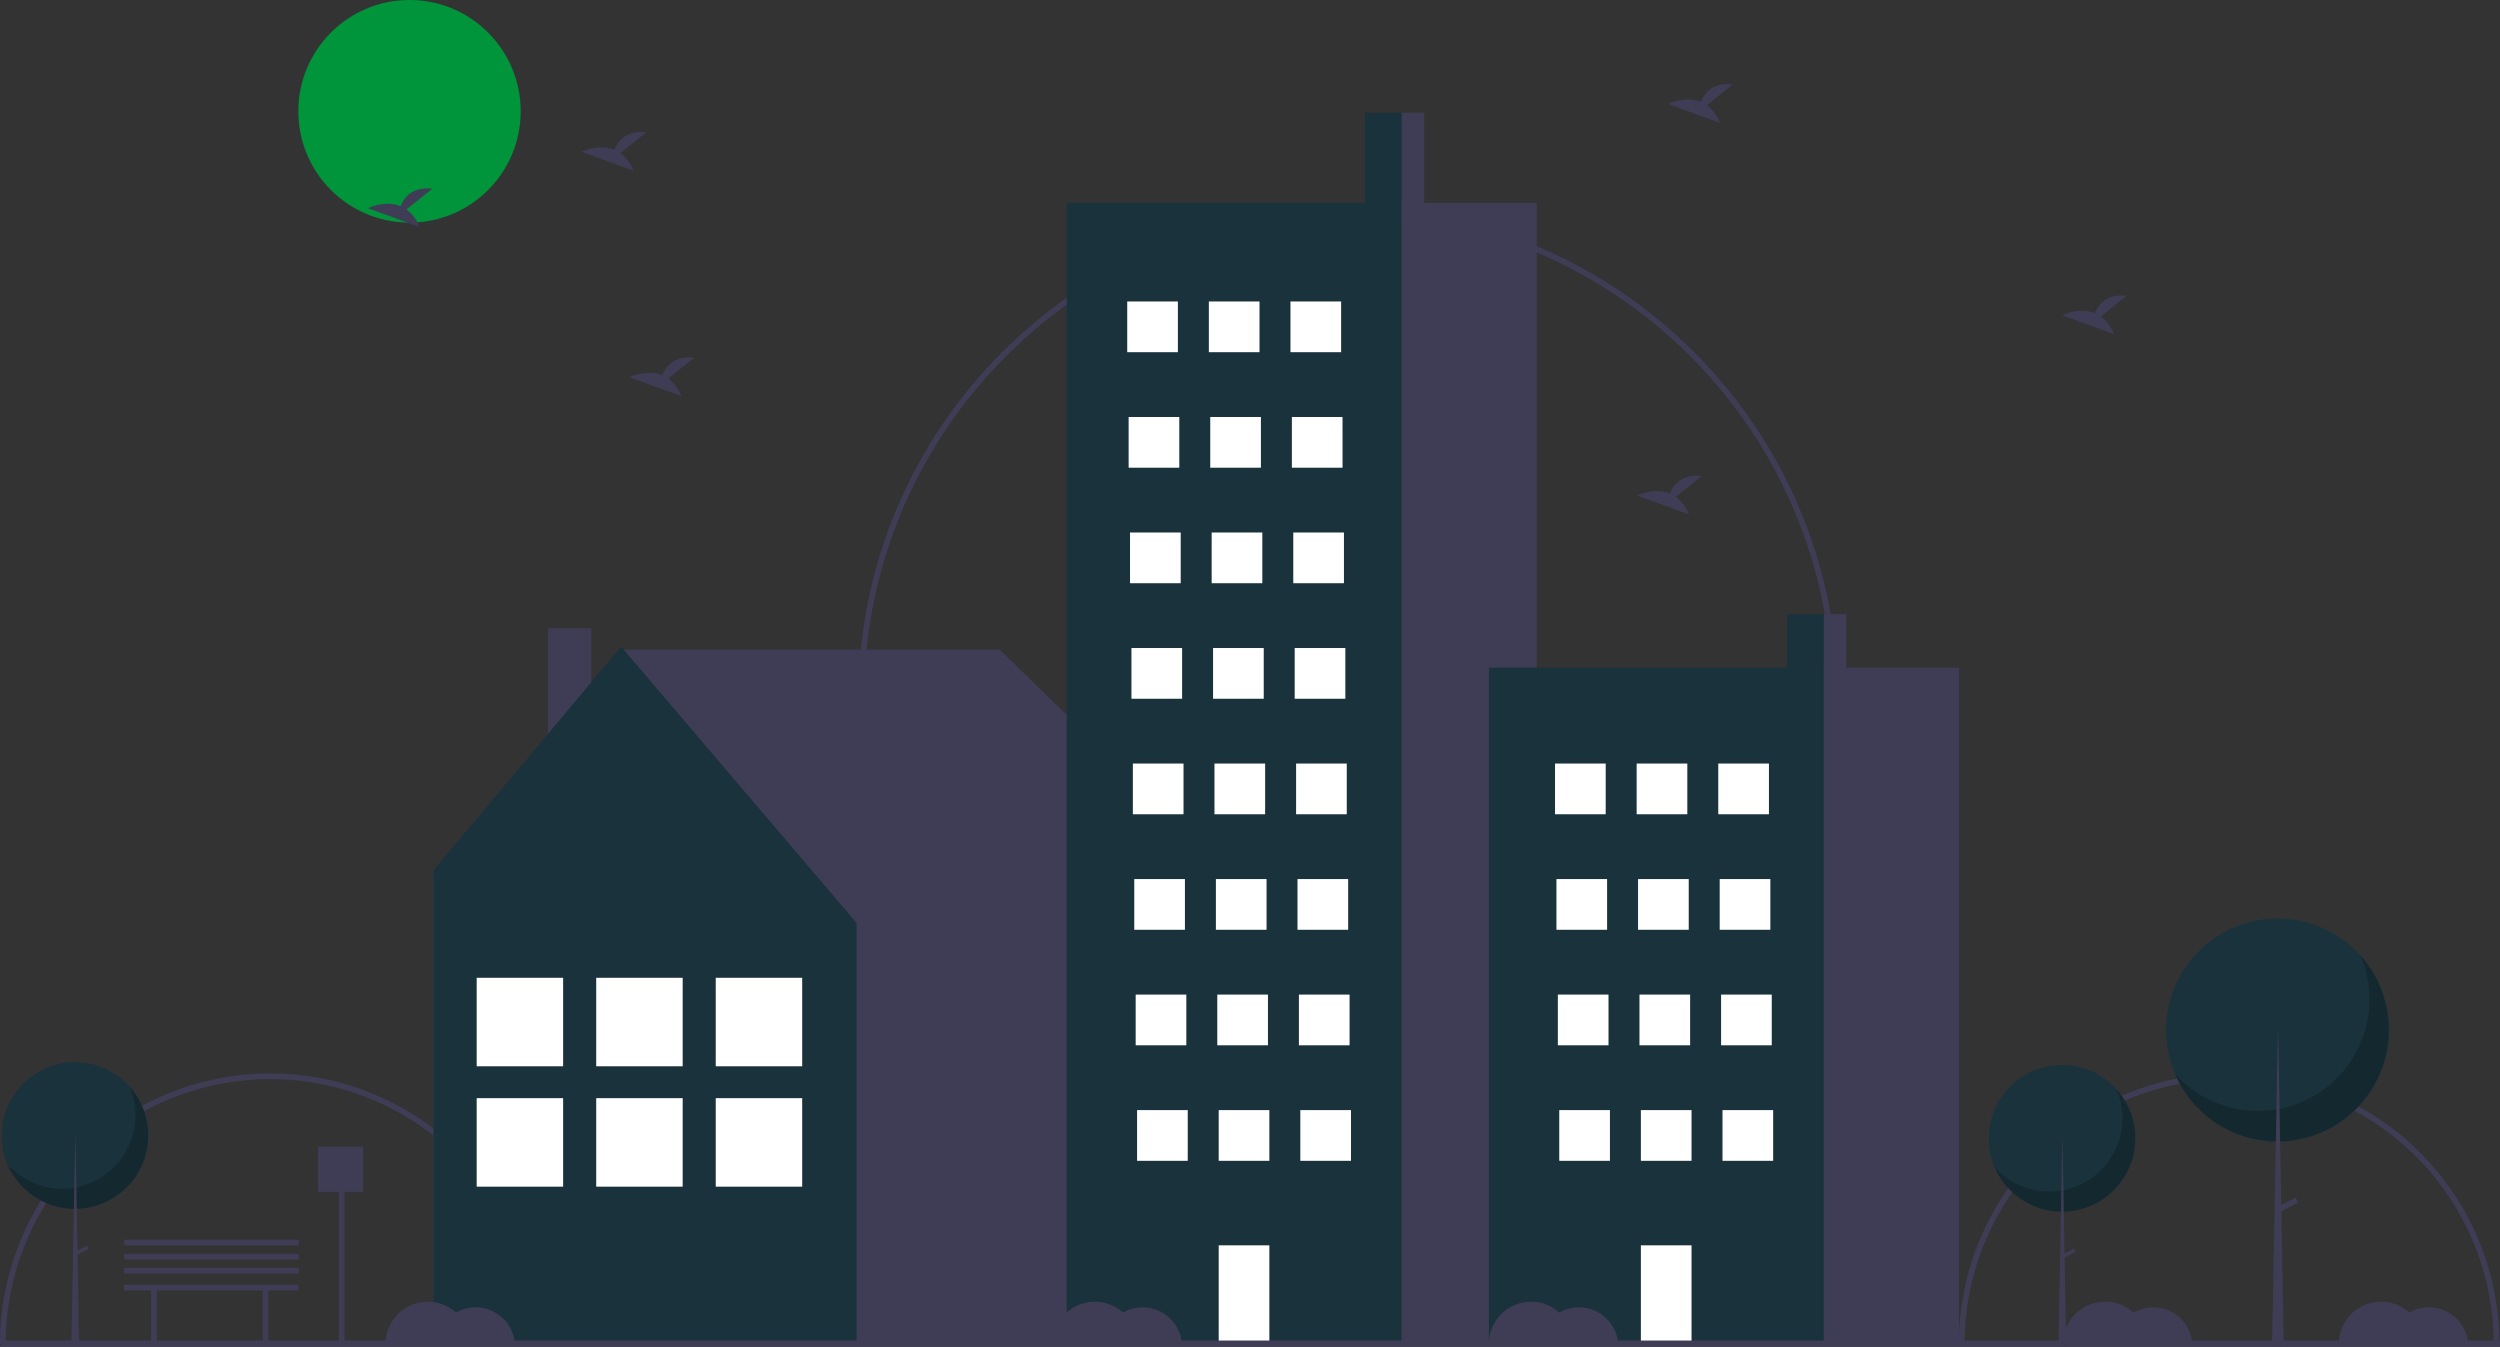 <svg width="542" height="292" viewBox="0 0 542 292" fill="none" xmlns="http://www.w3.org/2000/svg">
<rect x="0" y="0" width="542" height="292" fill="#333333" stroke="none"/>
<g clip-path="url(#clip0_313_581)">
<path d="M117.157 291.369H115.937C115.937 276.141 109.894 261.536 99.137 250.768C88.38 240 73.791 233.95 58.578 233.95C43.366 233.95 28.777 240 18.02 250.768C7.263 261.536 1.22 276.141 1.22 291.369H0C2.31504e-07 275.817 6.172 260.901 17.157 249.904C28.143 238.907 43.042 232.729 58.578 232.729C74.115 232.729 89.014 238.907 100 249.904C110.985 260.901 117.157 275.817 117.157 291.369V291.369Z" fill="#3F3D56"/>
<path d="M541.851 291.369H540.631C540.631 276.141 534.588 261.536 523.831 250.768C513.074 240 498.485 233.95 483.273 233.95C468.061 233.95 453.471 240 442.715 250.768C431.958 261.536 425.915 276.141 425.915 291.369H424.694C424.694 275.817 430.866 260.901 441.852 249.904C452.837 238.907 467.737 232.729 483.273 232.729C498.809 232.729 513.708 238.907 524.694 249.904C535.68 260.901 541.851 275.817 541.851 291.369V291.369Z" fill="#3F3D56"/>
<path d="M398.455 151.487H397.235C397.235 93.555 350.153 46.424 292.282 46.424C234.41 46.424 187.329 93.555 187.329 151.487H186.108C186.108 92.882 233.738 45.202 292.282 45.202C350.826 45.202 398.455 92.882 398.455 151.487Z" fill="#3F3D56"/>
<path d="M88.783 48.256C102.095 48.256 112.886 37.454 112.886 24.128C112.886 10.803 102.095 0 88.783 0C75.472 0 64.681 10.803 64.681 24.128C64.681 37.454 75.472 48.256 88.783 48.256Z" fill="#00953b"/>
<path d="M93.903 190.205L135.312 140.839H216.723L266.474 189.349L265.469 189.996H265.828V290.897H93.96V189.996L93.903 190.205Z" fill="#3F3D56"/>
<path d="M118.817 168.743H128.203V136.217H118.817V168.743Z" fill="#3F3D56"/>
<path d="M134.666 140.192L185.709 200.098V290.897H93.96V188.702L134.666 140.192Z" fill="#19323c"/>
<path d="M173.913 211.987H155.176V231.166H173.913V211.987Z" fill="#3F3D56"/>
<path d="M173.913 238.084H155.176V257.263H173.913V238.084Z" fill="#3F3D56"/>
<path d="M173.913 211.987H155.176V231.166H173.913V211.987Z" fill="white"/>
<path d="M173.913 238.084H155.176V257.263H173.913V238.084Z" fill="white"/>
<path d="M147.999 211.987H129.262V231.166H147.999V211.987Z" fill="#3F3D56"/>
<path d="M147.999 238.084H129.262V257.263H147.999V238.084Z" fill="#3F3D56"/>
<path d="M147.999 211.987H129.262V231.166H147.999V211.987Z" fill="white"/>
<path d="M147.999 238.084H129.262V257.263H147.999V238.084Z" fill="white"/>
<path d="M122.085 211.987H103.348V231.166H122.085V211.987Z" fill="#3F3D56"/>
<path d="M122.085 238.084H103.348V257.263H122.085V238.084Z" fill="#3F3D56"/>
<path d="M122.085 211.987H103.348V231.166H122.085V211.987Z" fill="white"/>
<path d="M122.085 238.084H103.348V257.263H122.085V238.084Z" fill="white"/>
<path d="M304.486 24.433H295.943V45.813H304.486V24.433Z" fill="#19323c"/>
<path d="M303.876 43.98H231.263V291.369H303.876V43.98Z" fill="#19323c"/>
<path d="M333.165 43.98H303.876V291.369H333.165V43.98Z" fill="#3F3D56"/>
<path d="M255.365 65.359H244.382V76.355H255.365V65.359Z" fill="white"/>
<path d="M273.062 65.359H262.078V76.355H273.062V65.359Z" fill="white"/>
<path d="M290.757 65.359H279.773V76.355H290.757V65.359Z" fill="white"/>
<path d="M255.671 90.404H244.688V101.399H255.671V90.404Z" fill="white"/>
<path d="M273.366 90.404H262.383V101.399H273.366V90.404Z" fill="white"/>
<path d="M291.062 90.404H280.078V101.399H291.062V90.404Z" fill="white"/>
<path d="M255.976 115.448H244.992V126.443H255.976V115.448Z" fill="white"/>
<path d="M273.671 115.448H262.688V126.443H273.671V115.448Z" fill="white"/>
<path d="M291.367 115.448H280.384V126.443H291.367V115.448Z" fill="white"/>
<path d="M256.281 140.492H245.298V151.488H256.281V140.492Z" fill="white"/>
<path d="M273.977 140.492H262.993V151.488H273.977V140.492Z" fill="white"/>
<path d="M291.672 140.492H280.688V151.488H291.672V140.492Z" fill="white"/>
<path d="M256.586 165.537H245.603V176.532H256.586V165.537Z" fill="white"/>
<path d="M274.281 165.537H263.298V176.532H274.281V165.537Z" fill="white"/>
<path d="M291.978 165.537H280.994V176.532H291.978V165.537Z" fill="white"/>
<path d="M256.891 190.581H245.907V201.576H256.891V190.581Z" fill="white"/>
<path d="M274.587 190.581H263.604V201.576H274.587V190.581Z" fill="white"/>
<path d="M292.282 190.581H281.299V201.576H292.282V190.581Z" fill="white"/>
<path d="M257.196 215.625H246.213V226.62H257.196V215.625Z" fill="white"/>
<path d="M274.892 215.625H263.908V226.62H274.892V215.625Z" fill="white"/>
<path d="M292.587 215.625H281.604V226.62H292.587V215.625Z" fill="white"/>
<path d="M257.501 240.67H246.518V251.665H257.501V240.67Z" fill="white"/>
<path d="M275.197 240.67H264.214V251.665H275.197V240.67Z" fill="white"/>
<path d="M275.197 269.99H264.214V290.758H275.197V269.99Z" fill="white"/>
<path d="M292.893 240.67H281.909V251.665H292.893V240.67Z" fill="white"/>
<path d="M308.758 24.433H303.876V45.202H308.758V24.433Z" fill="#3F3D56"/>
<path d="M396.015 133.162H387.473V145.833H396.015V133.162Z" fill="#19323c"/>
<path d="M395.405 144.747H322.792V291.369H395.405V144.747Z" fill="#19323c"/>
<path d="M424.695 144.747H395.405V291.369H424.695V144.747Z" fill="#3F3D56"/>
<path d="M348.115 165.537H337.132V176.532H348.115V165.537Z" fill="white"/>
<path d="M365.811 165.537H354.827V176.532H365.811V165.537Z" fill="white"/>
<path d="M383.506 165.537H372.522V176.532H383.506V165.537Z" fill="white"/>
<path d="M348.42 190.581H337.437V201.576H348.42V190.581Z" fill="white"/>
<path d="M366.115 190.581H355.132V201.576H366.115V190.581Z" fill="white"/>
<path d="M383.812 190.581H372.828V201.576H383.812V190.581Z" fill="white"/>
<path d="M348.725 215.625H337.741V226.62H348.725V215.625Z" fill="white"/>
<path d="M366.421 215.625H355.438V226.62H366.421V215.625Z" fill="white"/>
<path d="M384.116 215.625H373.133V226.62H384.116V215.625Z" fill="white"/>
<path d="M349.03 240.67H338.047V251.665H349.03V240.67Z" fill="white"/>
<path d="M366.726 240.67H355.742V251.665H366.726V240.67Z" fill="white"/>
<path d="M366.726 269.99H355.742V290.758H366.726V269.99Z" fill="white"/>
<path d="M384.421 240.67H373.438V251.665H384.421V240.67Z" fill="white"/>
<path d="M400.287 133.162H395.405V145.471H400.287V133.162Z" fill="#3F3D56"/>
<path d="M542 290.631H0.149V292H542V290.631Z" fill="#3F3D56"/>
<path d="M447.064 262.709C455.839 262.709 462.953 255.588 462.953 246.803C462.953 238.018 455.839 230.896 447.064 230.896C438.288 230.896 431.174 238.018 431.174 246.803C431.174 255.588 438.288 262.709 447.064 262.709Z" fill="#19323c"/>
<path opacity="0.2" d="M458.883 236.178C460.365 239.649 460.566 243.534 459.45 247.14C458.335 250.745 455.974 253.836 452.791 255.86C449.609 257.883 445.811 258.708 442.076 258.187C438.342 257.665 434.914 255.832 432.406 253.013C433.312 255.134 434.667 257.032 436.378 258.576C438.089 260.12 440.114 261.274 442.315 261.956C444.515 262.639 446.838 262.834 449.121 262.529C451.404 262.224 453.594 261.426 455.539 260.189C457.483 258.953 459.136 257.308 460.382 255.369C461.629 253.429 462.439 251.242 462.757 248.958C463.075 246.674 462.894 244.348 462.225 242.142C461.556 239.935 460.416 237.9 458.883 236.178V236.178Z" fill="black"/>
<path d="M447.107 246.803H447.151L447.936 291.9H446.277L447.107 246.803Z" fill="#3F3D56"/>
<path d="M450.001 271.367L449.635 270.671L447.008 272.055L447.374 272.751L450.001 271.367Z" fill="#3F3D56"/>
<path d="M493.779 247.51C507.124 247.51 517.943 236.68 517.943 223.321C517.943 209.962 507.124 199.133 493.779 199.133C480.434 199.133 469.616 209.962 469.616 223.321C469.616 236.68 480.434 247.51 493.779 247.51Z" fill="#19323c"/>
<path opacity="0.2" d="M511.753 207.165C514.007 212.443 514.313 218.351 512.616 223.834C510.919 229.317 507.33 234.017 502.49 237.094C497.65 240.171 491.874 241.426 486.195 240.633C480.517 239.84 475.304 237.052 471.49 232.766C472.867 235.99 474.928 238.877 477.53 241.225C480.131 243.573 483.212 245.327 486.558 246.365C489.904 247.403 493.436 247.7 496.908 247.236C500.38 246.772 503.71 245.558 506.667 243.678C509.624 241.798 512.137 239.296 514.033 236.347C515.928 233.398 517.161 230.072 517.644 226.599C518.128 223.126 517.852 219.589 516.835 216.233C515.817 212.878 514.084 209.784 511.753 207.165V207.165Z" fill="black"/>
<path d="M493.845 223.321H493.912L495.106 291.901H492.584L493.845 223.321Z" fill="#3F3D56"/>
<path d="M498.245 260.676L497.688 259.618L493.694 261.723L494.251 262.781L498.245 260.676Z" fill="#3F3D56"/>
<path d="M16.268 262.098C25.043 262.098 32.157 254.977 32.157 246.192C32.157 237.407 25.043 230.285 16.268 230.285C7.492 230.285 0.378 237.407 0.378 246.192C0.378 254.977 7.492 262.098 16.268 262.098Z" fill="#19323c"/>
<path opacity="0.2" d="M28.087 235.568C29.57 239.038 29.771 242.924 28.655 246.529C27.539 250.134 25.178 253.225 21.996 255.249C18.813 257.273 15.015 258.097 11.28 257.576C7.546 257.055 4.119 255.221 1.61 252.403C2.516 254.523 3.871 256.421 5.582 257.965C7.293 259.509 9.319 260.663 11.519 261.345C13.719 262.028 16.042 262.223 18.325 261.918C20.608 261.613 22.798 260.815 24.743 259.578C26.687 258.342 28.34 256.697 29.586 254.758C30.833 252.819 31.643 250.631 31.961 248.347C32.28 246.063 32.098 243.737 31.429 241.531C30.76 239.324 29.62 237.289 28.087 235.568H28.087Z" fill="black"/>
<path d="M16.311 246.192H16.355L17.14 291.29H15.481L16.311 246.192Z" fill="#3F3D56"/>
<path d="M19.205 270.756L18.839 270.06L16.212 271.445L16.578 272.141L19.205 270.756Z" fill="#3F3D56"/>
<path d="M370.029 22.806L375.646 18.309C371.282 17.827 369.489 20.209 368.755 22.095C365.346 20.678 361.635 22.535 361.635 22.535L372.874 26.619C372.307 25.103 371.32 23.78 370.029 22.806V22.806Z" fill="#3F3D56"/>
<path d="M88.12 45.407L93.738 40.91C89.374 40.428 87.581 42.81 86.847 44.696C83.438 43.279 79.727 45.136 79.727 45.136L90.966 49.22C90.399 47.704 89.412 46.382 88.12 45.407V45.407Z" fill="#3F3D56"/>
<path d="M455.456 68.619L461.074 64.121C456.71 63.639 454.917 66.022 454.183 67.907C450.774 66.49 447.062 68.348 447.062 68.348L458.302 72.432C457.735 70.916 456.748 69.593 455.456 68.619V68.619Z" fill="#3F3D56"/>
<path d="M134.494 33.19L140.112 28.693C135.748 28.211 133.955 30.593 133.221 32.479C129.812 31.062 126.101 32.919 126.101 32.919L137.34 37.004C136.773 35.487 135.786 34.165 134.494 33.19V33.19Z" fill="#3F3D56"/>
<path d="M144.868 82.057L150.486 77.56C146.122 77.078 144.329 79.46 143.595 81.346C140.186 79.929 136.475 81.786 136.475 81.786L147.714 85.871C147.147 84.355 146.16 83.032 144.868 82.057V82.057Z" fill="#3F3D56"/>
<path d="M363.317 107.712L368.934 103.215C364.57 102.733 362.777 105.115 362.043 107.001C358.634 105.584 354.923 107.441 354.923 107.441L366.162 111.526C365.595 110.01 364.608 108.687 363.317 107.712Z" fill="#3F3D56"/>
<path d="M64.681 278.542H26.849V279.763H32.749V291.369H33.969V279.763H56.95V291.369H58.17V279.763H64.681V278.542Z" fill="#3F3D56"/>
<path d="M103.123 283.428C101.63 283.428 100.163 283.822 98.87 284.57C97.557 283.382 95.928 282.601 94.18 282.321C92.433 282.042 90.641 282.276 89.024 282.996C87.407 283.716 86.033 284.89 85.07 286.377C84.106 287.863 83.594 289.597 83.597 291.369H111.635C111.482 289.213 110.519 287.196 108.939 285.722C107.36 284.249 105.282 283.429 103.123 283.428V283.428Z" fill="#3F3D56"/>
<path d="M247.738 283.428C246.245 283.428 244.778 283.822 243.485 284.57C242.173 283.382 240.543 282.601 238.796 282.321C237.048 282.042 235.257 282.276 233.639 282.996C232.022 283.716 230.648 284.89 229.685 286.377C228.721 287.863 228.21 289.597 228.212 291.369H256.25C256.097 289.213 255.134 287.196 253.555 285.722C251.975 284.249 249.897 283.429 247.738 283.428V283.428Z" fill="#3F3D56"/>
<path d="M342.318 283.428C340.825 283.428 339.358 283.822 338.065 284.57C336.753 283.382 335.123 282.601 333.376 282.321C331.628 282.042 329.837 282.276 328.219 282.996C326.602 283.716 325.228 284.89 324.265 286.377C323.302 287.863 322.79 289.597 322.792 291.369H350.83C350.677 289.213 349.714 287.196 348.135 285.722C346.555 284.249 344.477 283.429 342.318 283.428V283.428Z" fill="#3F3D56"/>
<path d="M466.798 283.428C465.304 283.428 463.838 283.822 462.545 284.57C461.232 283.382 459.603 282.601 457.855 282.321C456.107 282.042 454.316 282.276 452.699 282.996C451.082 283.716 449.708 284.89 448.744 286.377C447.781 287.863 447.269 289.597 447.271 291.369H475.31C475.157 289.213 474.194 287.196 472.614 285.722C471.035 284.249 468.957 283.429 466.798 283.428V283.428Z" fill="#3F3D56"/>
<path d="M526.596 283.428C525.103 283.428 523.636 283.822 522.344 284.57C521.031 283.382 519.402 282.601 517.654 282.321C515.906 282.042 514.115 282.276 512.498 282.996C510.88 283.716 509.507 284.89 508.543 286.377C507.58 287.863 507.068 289.597 507.07 291.369H535.108C534.956 289.213 533.992 287.196 532.413 285.722C530.834 284.249 528.755 283.429 526.596 283.428V283.428Z" fill="#3F3D56"/>
<path d="M78.715 248.61H68.952V258.384H73.478V291.315H74.698V258.384H78.715V248.61Z" fill="#3F3D56"/>
<path d="M64.755 274.886H26.923V276.108H64.755V274.886Z" fill="#3F3D56"/>
<path d="M64.755 271.832H26.923V273.054H64.755V271.832Z" fill="#3F3D56"/>
<path d="M64.755 268.778H26.923V270H64.755V268.778Z" fill="#3F3D56"/>
</g>
<defs fill="#000000">
<clipPath id="clip0_313_581" fill="#000000">
<rect width="542" height="292" fill="white"/>
</clipPath>
</defs>
</svg>